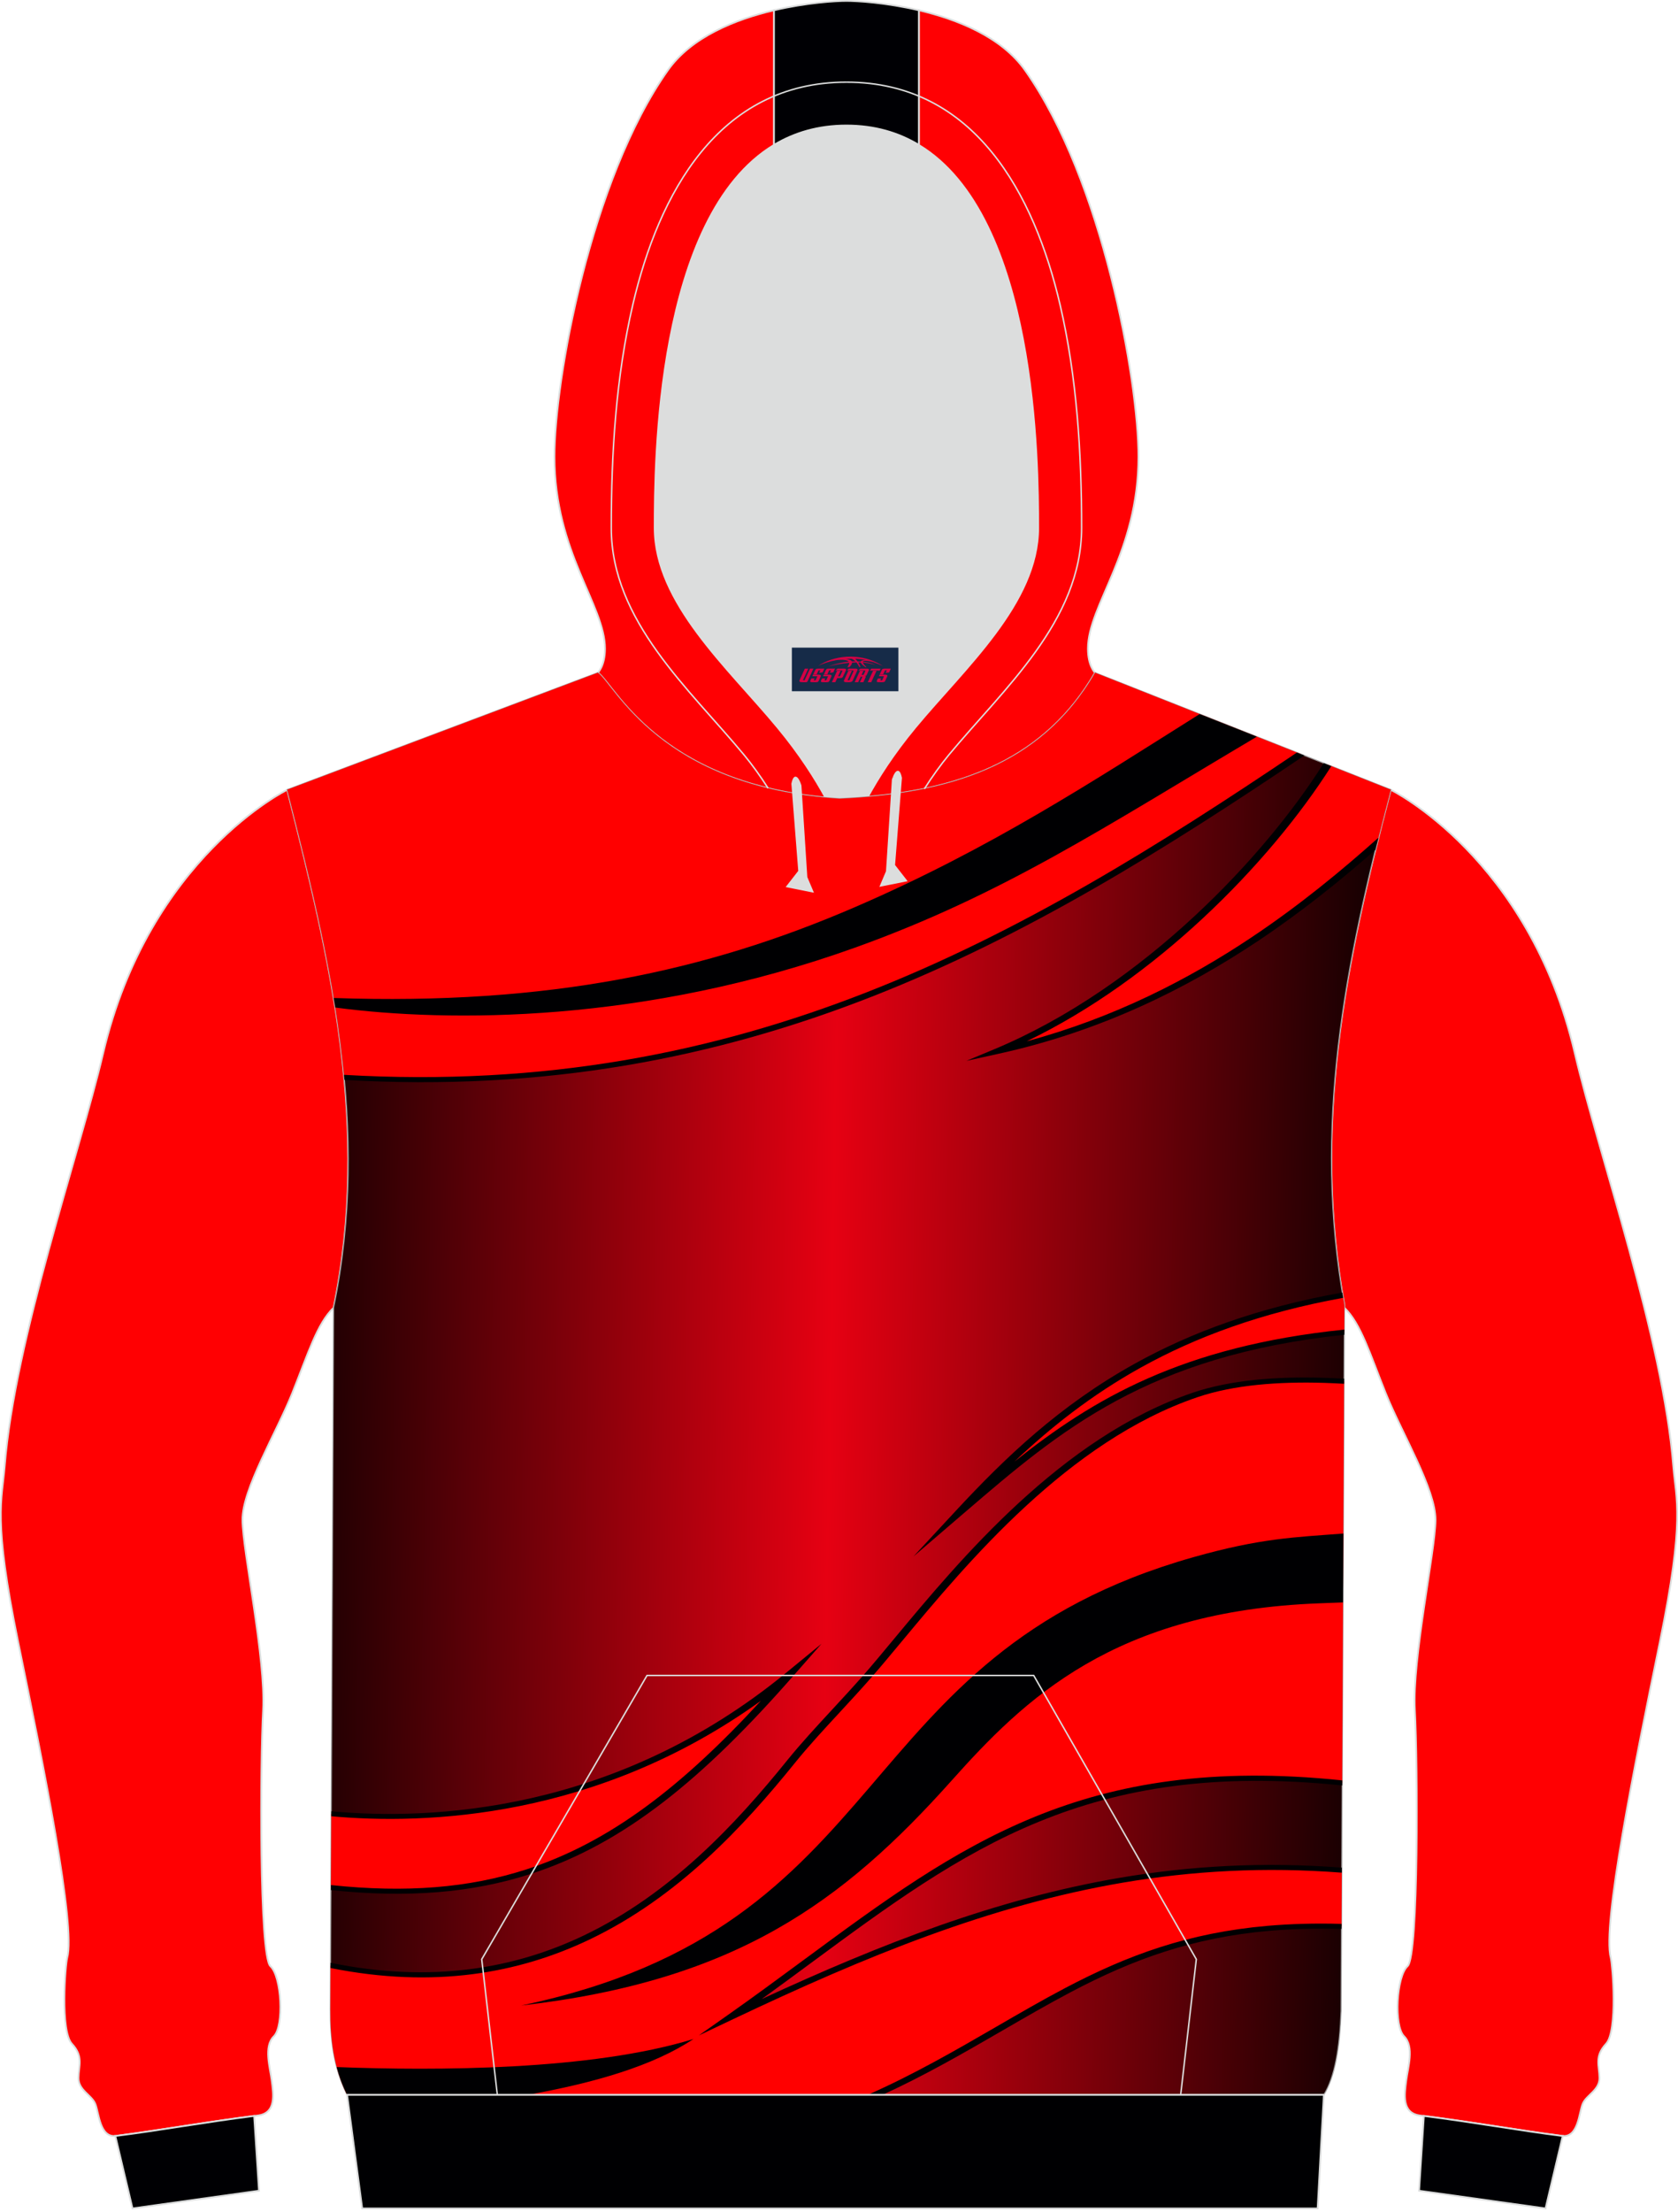 <?xml version="1.0" encoding="utf-8"?>
<!-- Generator: Adobe Illustrator 22.0.0, SVG Export Plug-In . SVG Version: 6.00 Build 0)  -->
<svg xmlns="http://www.w3.org/2000/svg" xmlns:xlink="http://www.w3.org/1999/xlink" version="1.1" id="图层_1" x="0px" y="0px" width="378px" height="498px" viewBox="0 0 378 498" enable-background="new 0 0 378 498" xml:space="preserve">

<g>

	<path fill="#DCDDDD" d="M201.38,178.77L201.38,178.77l-0.45,0.06L201.38,178.77L201.38,178.77z M195.48,179.42    c-2.09,0.18-4.2,0.32-6.34,0.41c-1.09-0.07-2.14-0.15-3.19-0.24c-2.27-4.19-5.74-9.7-10.8-15.81    c-11.12-13.42-27.68-28.01-27.68-44.92c0-14.42,0.19-70.13,26.88-86.22c4.61-2.78,10-4.38,16.32-4.38s11.71,1.61,16.32,4.38    c26.69,16.09,26.88,71.8,26.88,86.22c0,16.91-16.56,31.49-27.68,44.92C201.2,169.81,197.76,175.25,195.48,179.42L195.48,179.42z     M185.94,179.59c-0.35-0.03-0.69-0.06-1.03-0.1C185.24,179.52,185.59,179.56,185.94,179.59L185.94,179.59z M184.33,179.43    c-1.48-0.16-2.91-0.35-4.31-0.56v0.01C181.42,179.08,182.86,179.27,184.33,179.43z"/>

	<path fill="#FF0002" stroke="#DCDDDD" stroke-width="0.4" stroke-miterlimit="22.926" d="M373.9,369.78    c-5.74,27.97-12.99,63.76-11.05,71.03c0.42,1.57,1.63,16.45-1.05,19.36c-2.68,2.9-1.51,4.93-1.49,7.71    c0.02,2.78-2.99,3.83-3.8,5.86s-0.99,7.64-4.63,7.19c-9.56-1.19-20.19-3.13-31.96-4.6c-4.28-0.53-3.51-4.91-3.14-7.87    s1.86-7.65-0.49-9.98c-2.34-2.33-1.74-13.49,0.79-15.78c2.53-2.29,2.29-46.06,1.64-57.61c-0.65-11.55,4.61-35.93,4.65-42.86    c0.04-6.93-7.6-19.55-11.19-28.48c-3.59-8.93-5.63-15.76-9.35-19.31v-0.58c-7.24-40.07,0.02-76.55,10.45-116.04    c0,0,31.12,15.23,41.47,59.3c5.38,22.9,19.91,64.29,22.19,93.03C377.57,337.82,379.64,341.81,373.9,369.78z"/>

	<path fill="#000003" stroke="#DCDDDD" stroke-width="0.4" stroke-miterlimit="22.926" d="M348.16,497.25l-28.49-3.99l1.08-16.84    c11.44,1.46,21.8,3.33,31.14,4.5c0.05,0.01,0.09,0.01,0.14,0.01l0,0l0,0L348.16,497.25z"/>

	<path fill="#FF0002" stroke="#DCDDDD" stroke-width="0.4" stroke-miterlimit="22.926" d="M4.1,369.78    c5.74,27.97,12.99,63.76,11.04,71.03c-0.42,1.57-1.63,16.45,1.05,19.36c2.68,2.9,1.51,4.93,1.49,7.71s2.99,3.83,3.8,5.86    s0.99,7.64,4.63,7.19c9.56-1.19,20.19-3.13,31.96-4.6c4.28-0.53,3.51-4.91,3.14-7.87s-1.86-7.65,0.49-9.98    c2.34-2.33,1.74-13.49-0.79-15.78c-2.53-2.29-2.29-46.06-1.64-57.61c0.64-11.55-4.61-35.93-4.65-42.86s7.6-19.55,11.19-28.48    c3.59-8.93,5.63-15.76,9.35-19.31c8.37-40.32-0.7-78.63-10.45-116.62c0,0-31.11,15.23-41.47,59.3    c-5.38,22.9-19.91,64.29-22.19,93.03C0.44,337.82-1.64,341.81,4.1,369.78z"/>

	<path fill="#000003" stroke="#DCDDDD" stroke-width="0.4" stroke-miterlimit="22.926" d="M29.85,497.25l28.49-3.99l-1.09-16.84    c-11.44,1.46-21.8,3.33-31.13,4.5c-0.05,0.01-0.09,0.01-0.14,0.01l0,0l0,0L29.85,497.25z"/>

	<path fill="#FF0003" stroke="#DCDDDD" stroke-width="0.4" stroke-miterlimit="22.926" d="M206.99,2.31    c8.74,2.05,18.61,6,23.92,13.51c17.44,24.69,25.55,69.83,25.55,87c0,21.56-11.38,33.43-11.38,43.24c0,3.85,1.55,5.36,1.62,5.42    c-11.26,19.49-29.87,26.1-51.21,27.95c2.27-4.17,5.71-9.62,10.7-15.64c11.12-13.42,27.68-28.01,27.68-44.92    c0-14.42-0.19-70.13-26.88-86.22L206.99,2.31L206.99,2.31z M174.36,32.64c-26.69,16.09-26.88,71.8-26.88,86.22    c0,16.91,16.56,31.49,27.68,44.92c5.06,6.1,8.52,11.61,10.8,15.81c-37.92-3.45-47.6-25.56-51.3-28.11c0,0,1.62-1.49,1.62-5.42    c0-9.81-11.38-21.68-11.38-43.24c0-17.17,8.11-62.31,25.55-87c5.3-7.51,15.18-11.46,23.92-13.51L174.36,32.64L174.36,32.64z"/>

	<path fill="#000004" stroke="#DCDDDD" stroke-width="0.4" stroke-miterlimit="22.926" d="M206.99,2.31v30.33    c-4.61-2.78-10-4.38-16.32-4.38c-6.32,0-11.71,1.61-16.32,4.38V2.31c7.44-1.74,14.06-2.11,16.32-2.11    C192.93,0.2,199.55,0.56,206.99,2.31z"/>

	

		<linearGradient id="SVGID_1_" gradientUnits="userSpaceOnUse" x1="56.163" y1="-155.82" x2="317.929" y2="-160.389" gradientTransform="matrix(1 0 0 -1 0 153.89)">

		<stop offset="0" style="stop-color:#030000"/>

		<stop offset="0.5" style="stop-color:#E60012"/>

		<stop offset="1" style="stop-color:#030000"/>

	</linearGradient>

	<path fill="url(#SVGID_1_)" stroke="#A1A1A1" stroke-width="0.241" stroke-miterlimit="22.926" d="M64.7,177.8l69.95-26.33    c3.81,2.62,13.91,25.89,54.49,28.36c23.96-1.09,45.19-6.96,57.55-28.36l66.61,26.33c-10.43,39.49-17.68,75.97-10.45,116.04    l-0.74,158.97c-0.3,8.19-1.4,14.86-3.89,18.85H78.18c-3.13-6.33-3.78-12.82-3.76-19.22c0.01-4.1,0.03-8.21,0.05-12.31l0.68-145.71    C83.52,254.11,74.46,215.8,64.7,177.8z"/>

	<path fill="#FF0000" d="M302.77,311.01c-12.06-0.7-24.07-0.13-33.54,3.08c-34.37,11.66-59.81,47.35-73.96,63.5    c-5.73,6.53-11.99,12.77-17.07,19.06c-20.7,25.62-51.7,56.42-103.74,45.9c-0.01,3.3-0.03,6.61-0.04,9.9    c-0.02,6.4,0.64,12.89,3.76,19.22h118.97c15.8-7.09,29.63-16.31,43.43-23.58c18.08-9.53,35.46-15.06,61.62-14.34l0.06-12.65    c-50.9-3.93-92.08,11.47-137.54,33c43.82-30.85,70.57-59.6,137.63-52.64L302.77,311.01z"/>

	<path fill="#000002" d="M302.77,311.57c-1.47-0.09-2.94-0.15-4.4-0.2c-10.37-0.32-20.45,0.45-28.59,3.21l0,0    c-29.11,9.87-51.85,37.23-66.67,55.04c-2.56,3.08-4.89,5.88-6.97,8.25c-2.29,2.61-4.63,5.14-6.95,7.65    c-3.55,3.84-7.05,7.61-10.1,11.39c-11.57,14.33-26.37,30.28-46.28,39.79c-15.91,7.6-35.05,11.09-58.34,6.42l0.01-1.17    c22.8,4.65,41.5,1.26,57.04-6.16c19.66-9.39,34.33-25.22,45.82-39.44c3.08-3.81,6.59-7.6,10.14-11.44    c2.33-2.52,4.69-5.07,6.94-7.63c2.08-2.37,4.4-5.16,6.95-8.23c14.9-17.92,37.79-45.45,67.33-55.47l0,0    c8.47-2.87,18.9-3.68,29.59-3.35c1.49,0.05,2.99,0.11,4.49,0.2L302.77,311.57L302.77,311.57z M195.48,471.67h3.32    c9.58-4.38,18.45-9.51,27.03-14.48c5.21-3.02,10.33-5.98,15.43-8.67c13.89-7.32,27.34-12.26,44.72-13.78    c5.04-0.44,10.41-0.59,16.22-0.43l0.01-1.13c-5.97-0.17-11.5-0.01-16.68,0.44c-17.78,1.55-31.5,6.58-45.63,14.03    c-5.13,2.7-10.25,5.67-15.48,8.7C215.26,461.65,205.79,467.13,195.48,471.67L195.48,471.67z M302.26,421.65l0.01-1.13    c-17.64-1.36-34.13-0.42-50.04,2.29c-27.67,4.72-53.53,14.77-80.64,27.3c3.87-2.79,7.61-5.55,11.27-8.25    c34.44-25.39,62.14-45.79,119.49-39.85l0.01-1.14c-58.22-6.06-86.23,14.57-121.05,40.24c-5.57,4.1-11.31,8.34-17.35,12.59    l-6.54,4.6l7.95-3.77c29.73-14.08,57.62-25.53,87.56-30.63C268.6,421.23,284.86,420.31,302.26,421.65z"/>

	<path fill="#FF0000" d="M302.47,291.64c-44.3,7.94-67.15,28.21-86.31,48.86c21.58-18.52,41.42-35.82,86.66-40.54l0.03-6.11    C302.72,293.11,302.59,292.37,302.47,291.64z"/>

	<path fill="#000002" d="M302.57,292.22c-18.51,3.35-33.24,8.86-45.51,15.66c-11.21,6.21-20.38,13.51-28.52,21.2    c17.67-14.11,37.78-25.96,74.29-29.71l-0.01,1.17c-44.35,4.7-64.09,21.63-85.31,39.84l-0.53,0.45l-11.2,9.62l9.53-10.27    c11.07-11.93,23.38-23.75,40.36-33.16c12.57-6.97,27.68-12.6,46.71-15.99C302.44,291.44,302.5,291.83,302.57,292.22z"/>

	<path fill="#FF0000" d="M292.99,169.77c-62.32,41.98-124.87,78.08-215.45,72.81c-2.07-21.89-7.34-43.39-12.83-64.78l69.95-26.33    c3.81,2.62,13.91,25.89,54.49,28.36c23.96-1.09,45.19-6.96,57.55-28.36L292.99,169.77z"/>

	<path fill="#000002" d="M293.83,170.11c-62.5,42.11-125.23,78.33-216.24,73.04c-0.03-0.38-0.07-0.76-0.11-1.14    c90.15,5.25,152.53-30.71,214.67-72.57L293.83,170.11z"/>

	<path fill="#FF0000" d="M299.05,172.17c-14.12,22.3-41.98,51.02-74.49,64.57c37.83-8.32,65.46-28.91,85.62-46.75    c1-4.03,2.04-8.09,3.12-12.18L299.05,172.17z"/>

	<path fill="#000002" d="M299.9,172.51c-6.82,10.75-16.81,22.97-28.95,34.26c-11.55,10.74-25.05,20.65-39.67,27.69    c19.65-5.3,36.4-13.89,50.67-23.42c10.92-7.29,20.38-15.12,28.57-22.43c-0.23,0.91-0.45,1.82-0.68,2.73    c-7.69,6.75-16.44,13.84-26.39,20.49c-16.12,10.76-35.4,20.36-58.48,25.43l-7.26,1.6l6.24-2.6c16.76-6.98,32.3-18.03,45.33-30.16    c12.16-11.31,22.14-23.54,28.92-34.27L299.9,172.51z"/>

	<path fill="#FF0000" d="M177.86,377.02c-32.7,37.27-58.92,52.7-103.31,47.99l0.08-16.63C97.02,410.41,139.11,408.77,177.86,377.02z    "/>

	<path fill="#000002" d="M178.73,377.31c-20.21,23.04-37.99,37.77-59.13,44.61c-13.27,4.29-27.81,5.48-45.05,3.65l0.01-1.13    c16.88,1.8,31.08,0.65,43.99-3.52c18.85-6.1,35.06-18.66,52.86-37.97c-36.91,26.57-75.53,27.93-96.78,26l0.01-1.12    c22.11,2.04,63.84,0.46,102.43-31.17l7.98-6.54L178.73,377.31z"/>

	<path fill="#000002" d="M283.13,165.87c-34.28,20.31-57.15,35.53-90.5,47.49c-47.53,17.05-91.55,16.88-117.1,13.5    c-0.11-0.72-0.23-1.43-0.35-2.15c48.57,1.67,84.08-6.09,117.25-20.39c30.75-13.26,53.75-28.43,77.81-43.54L283.13,165.87z"/>

	<path fill="#000002" d="M156.21,459.1c-8.99,6-22.25,9.88-37.31,12.56H78.18c-1.02-2.07-1.78-4.15-2.33-6.24    C98.15,466.28,133.23,466.19,156.21,459.1z"/>

	<path fill="#000002" d="M302.61,345.29c-11.01,0.85-18.55,1.02-33.76,5.32c-78.74,22.28-66.09,83.11-151.44,100.95    c48.2-5.53,72.41-23.18,96.97-50.66c16.3-18.24,36.54-38.19,82.9-39.9c0.97-0.04,2.99-0.12,5.26-0.2L302.61,345.29z"/>

	<path fill="#DCDDDD" stroke="#DCDDDD" stroke-width="0.335" stroke-miterlimit="22.926" d="M203.01,175.15l-1.55,19.67l2.71,3.48    l-5.8,1.16l1.38-3.26l1.33-20.66C201.08,175.54,202.3,171.71,203.01,175.15z"/>

	<path fill="#DCDDDD" stroke="#DCDDDD" stroke-width="0.335" stroke-miterlimit="22.926" d="M178.44,176.47l1.55,19.67l-2.71,3.48    l5.8,1.16l-1.38-3.26l-1.33-20.66C180.38,176.85,179.16,173.03,178.44,176.47z"/>

	<polygon fill="#000002" stroke="#DCDDDD" stroke-width="0.4" stroke-miterlimit="22.926" points="78.19,471.66 298.22,471.66     296.82,497.25 81.59,497.25  "/>

	<path fill="none" stroke="#DCDDDD" stroke-width="0.335" stroke-miterlimit="22.926" d="M173.03,177.48    c-1.76-2.75-3.61-5.32-5.4-7.48c-12.34-14.9-29.93-30.19-29.93-51.14c0-16.8,1.04-33.88,4.86-50.29    c5.77-24.74,19.2-50.07,48.11-50.07 M208.23,177.62c1.79-2.8,3.67-5.42,5.49-7.62c12.34-14.9,29.93-30.19,29.93-51.14    c0-16.8-1.04-33.88-4.86-50.29c-5.77-24.74-19.2-50.07-48.11-50.07"/>

	<polyline fill="none" stroke="#DCDDDD" stroke-width="0.335" stroke-miterlimit="22.926" points="112.03,471.66 108.52,441.15     145.75,377.25 232.86,377.25 269.49,441.15 265.97,471.66  "/>

	

	

</g>

<g id="tag_logo">
	<rect y="145.82" fill="#162B48" width="24" height="9.818" x="178.38"/>
	<g>
		<path fill="#D30044" d="M194.34,149.01l0.005-0.011c0.131-0.311,1.085-0.262,2.351,0.071c0.715,0.24,1.44,0.54,2.193,0.9    c-0.218-0.147-0.447-0.289-0.682-0.42l0.011,0.005l-0.011-0.005c-1.478-0.845-3.218-1.418-5.1-1.62    c-1.282-0.115-1.658-0.082-2.411-0.055c-2.449,0.142-4.68,0.905-6.458,2.095c1.26-0.638,2.722-1.075,4.195-1.336    c1.467-0.18,2.476-0.033,2.771,0.344c-1.691,0.175-3.469,0.633-4.555,1.075c1.156-0.338,2.967-0.665,4.647-0.813    c0.016,0.251-0.115,0.567-0.415,0.96h0.475c0.376-0.382,0.584-0.725,0.595-1.004c0.333-0.022,0.66-0.033,0.971-0.033    C193.17,149.45,193.38,149.8,193.58,150.19h0.262c-0.125-0.344-0.295-0.687-0.518-1.036c0.207,0,0.393,0.005,0.567,0.011    c0.104,0.267,0.496,0.66,1.058,1.025h0.245c-0.442-0.365-0.753-0.753-0.835-1.004c1.047,0.065,1.696,0.224,2.885,0.513    C196.16,149.27,195.42,149.1,194.34,149.01z M191.9,148.92c-0.164-0.295-0.655-0.485-1.402-0.551    c0.464-0.033,0.922-0.055,1.364-0.055c0.311,0.147,0.589,0.344,0.84,0.589C192.44,148.9,192.17,148.91,191.9,148.92z M193.88,148.97c-0.224-0.016-0.458-0.027-0.715-0.044c-0.147-0.202-0.311-0.398-0.502-0.6c0.082,0,0.164,0.005,0.24,0.011    c0.72,0.033,1.429,0.125,2.138,0.273C194.37,148.57,193.99,148.73,193.88,148.97z"/>
		<path fill="#D30044" d="M181.3,150.55L180.13,153.1C179.95,153.47,180.22,153.61,180.7,153.61l0.873,0.005    c0.115,0,0.251-0.049,0.327-0.175l1.342-2.891H182.46L181.24,153.18H181.07c-0.147,0-0.185-0.033-0.147-0.125l1.156-2.504H181.3L181.3,150.55z M183.16,151.9h1.271c0.36,0,0.584,0.125,0.442,0.425L184.4,153.36C184.3,153.58,184.03,153.61,183.8,153.61H182.88c-0.267,0-0.442-0.136-0.349-0.333l0.235-0.513h0.742L183.33,153.14C183.31,153.19,183.35,153.2,183.41,153.2h0.18    c0.082,0,0.125-0.016,0.147-0.071l0.376-0.813c0.011-0.022,0.011-0.044-0.055-0.044H182.99L183.16,151.9L183.16,151.9z M183.98,151.83h-0.78l0.475-1.025c0.098-0.218,0.338-0.256,0.578-0.256H185.7L185.31,151.39L184.53,151.51l0.262-0.562H184.5c-0.082,0-0.12,0.016-0.147,0.071L183.98,151.83L183.98,151.83z M185.57,151.9L185.4,152.27h1.069c0.06,0,0.06,0.016,0.049,0.044    L186.14,153.13C186.12,153.18,186.08,153.2,186,153.2H185.82c-0.055,0-0.104-0.011-0.082-0.06l0.175-0.376H185.17L184.94,153.28C184.84,153.47,185.02,153.61,185.29,153.61h0.916c0.24,0,0.502-0.033,0.605-0.251l0.475-1.031c0.142-0.3-0.082-0.425-0.442-0.425H185.57L185.57,151.9z M186.38,151.83l0.371-0.818c0.022-0.055,0.06-0.071,0.147-0.071h0.295L186.93,151.5l0.791-0.115l0.387-0.845H186.66c-0.24,0-0.48,0.038-0.578,0.256L185.61,151.83L186.38,151.83L186.38,151.83z M188.78,152.29h0.278c0.087,0,0.153-0.022,0.202-0.115    l0.496-1.075c0.033-0.076-0.011-0.12-0.125-0.12H188.23l0.431-0.431h1.522c0.355,0,0.485,0.153,0.393,0.355l-0.676,1.445    c-0.06,0.125-0.175,0.333-0.644,0.327l-0.649-0.005L188.17,153.61H187.39l1.178-2.558h0.785L188.78,152.29L188.78,152.29z     M191.37,153.1c-0.022,0.049-0.06,0.076-0.142,0.076h-0.191c-0.082,0-0.109-0.027-0.082-0.076l0.944-2.051h-0.785l-0.987,2.138    c-0.125,0.273,0.115,0.415,0.453,0.415h0.72c0.327,0,0.649-0.071,0.769-0.322l1.085-2.384c0.093-0.202-0.06-0.355-0.415-0.355    h-1.533l-0.431,0.431h1.38c0.115,0,0.164,0.033,0.131,0.104L191.37,153.1L191.37,153.1z M194.09,151.97h0.278    c0.087,0,0.158-0.022,0.202-0.115l0.344-0.753c0.033-0.076-0.011-0.12-0.125-0.12h-1.402l0.425-0.431h1.527    c0.355,0,0.485,0.153,0.393,0.355l-0.529,1.124c-0.044,0.093-0.147,0.18-0.393,0.18c0.224,0.011,0.256,0.158,0.175,0.327    l-0.496,1.075h-0.785l0.54-1.167c0.022-0.055-0.005-0.087-0.104-0.087h-0.235L193.32,153.61h-0.785l1.178-2.558h0.785L194.09,151.97L194.09,151.97z M196.66,151.06L195.48,153.61h0.785l1.184-2.558H196.66L196.66,151.06z M198.17,150.99l0.202-0.431h-2.1l-0.295,0.431    H198.17L198.17,150.99z M198.15,151.9h1.271c0.36,0,0.584,0.125,0.442,0.425l-0.475,1.031c-0.104,0.218-0.371,0.251-0.605,0.251    h-0.916c-0.267,0-0.442-0.136-0.349-0.333l0.235-0.513h0.742L198.32,153.14c-0.022,0.049,0.022,0.06,0.082,0.06h0.18    c0.082,0,0.125-0.016,0.147-0.071l0.376-0.813c0.011-0.022,0.011-0.044-0.049-0.044h-1.069L198.15,151.9L198.15,151.9z     M198.96,151.83H198.18l0.475-1.025c0.098-0.218,0.338-0.256,0.578-0.256h1.451l-0.387,0.845l-0.791,0.115l0.262-0.562h-0.295    c-0.082,0-0.12,0.016-0.147,0.071L198.96,151.83z"/>
	</g>
</g>
</svg>